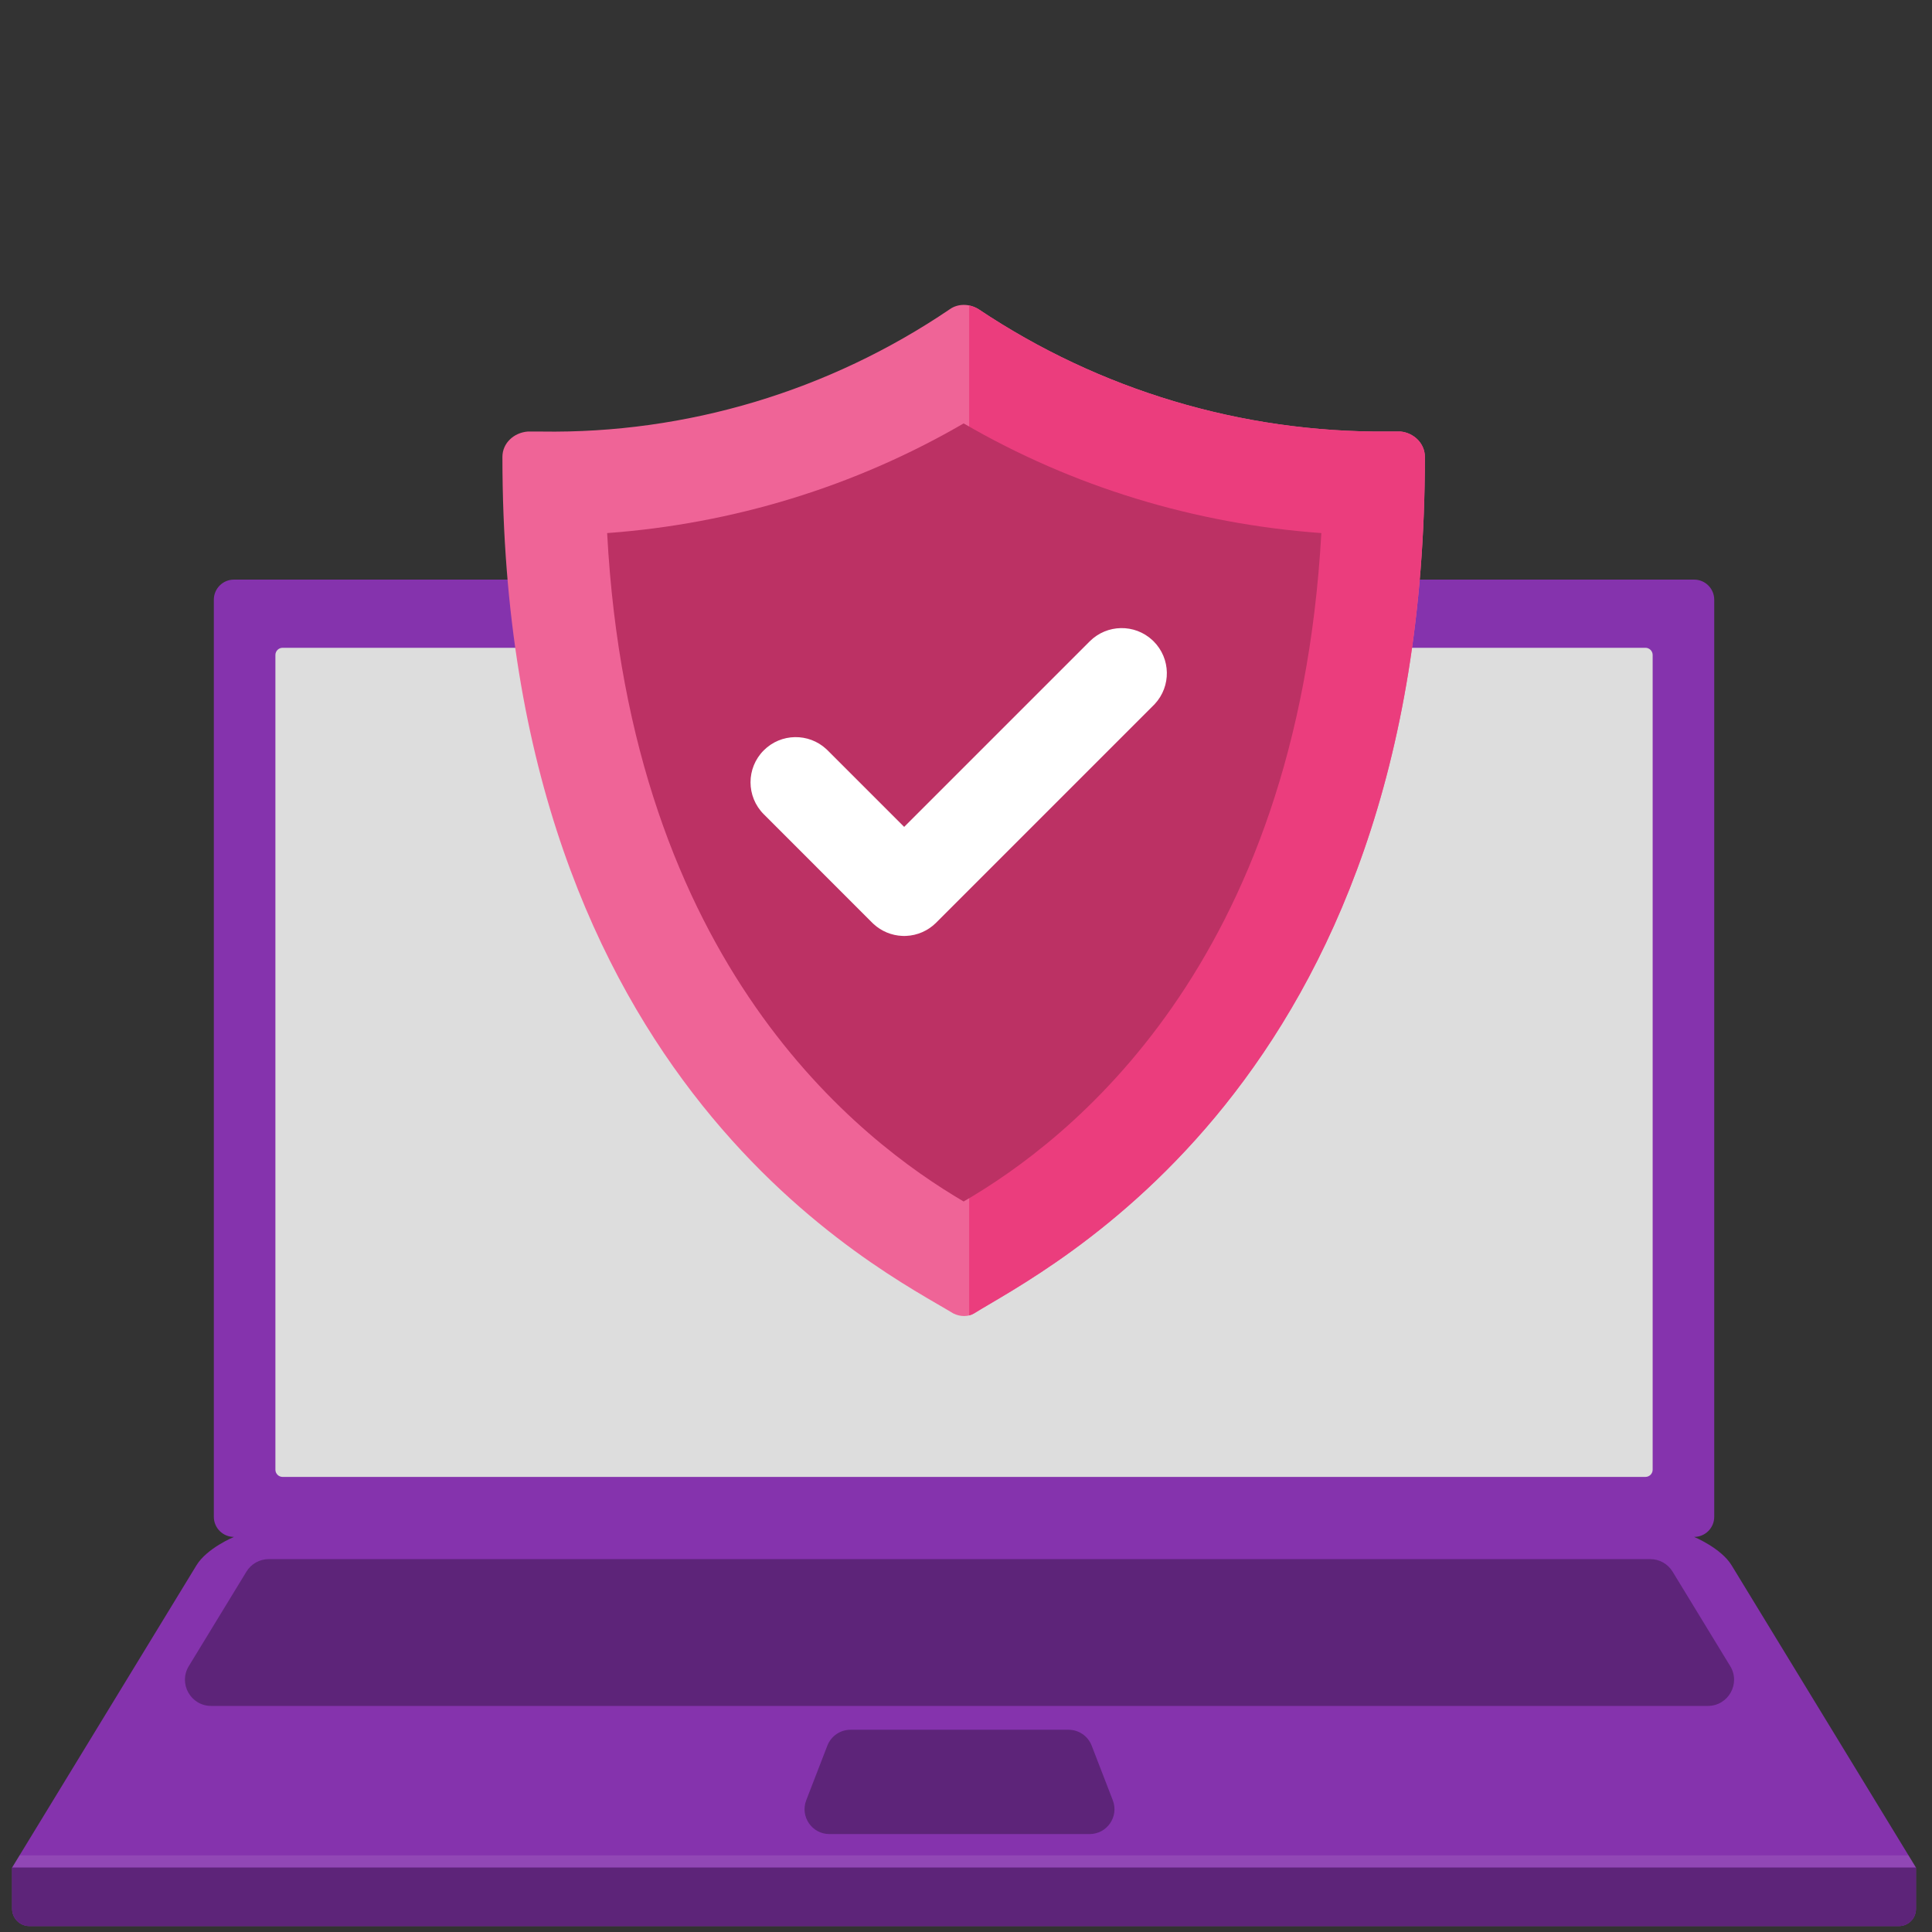 <svg xmlns="http://www.w3.org/2000/svg" width="320" height="320" viewBox="0 0 320 320" fill="none"><rect x="0" y="0" width="320" height="320" fill="#333333" stroke="none"/><path fill-rule="evenodd" clip-rule="evenodd" d="M317.348 309.337L317.347 309.336V309.328H317.342L286.813 259.272C285.065 256.406 280.598 254.563 280.598 254.563C282.439 254.563 283.931 253.07 283.931 251.229V99.333C283.931 97.492 282.439 96 280.598 96H38.75C36.909 96 35.417 97.492 35.417 99.333V251.229C35.417 253.07 36.909 254.563 38.75 254.563C38.75 254.563 34.283 256.406 32.535 259.272L2.006 309.328H2.001V309.336L2 309.337H2.001V316.146C2.001 317.733 3.287 319.019 4.874 319.019H314.516C316.079 319.019 317.347 317.751 317.347 316.188V309.337H317.348Z" fill="#8533AD"></path><path fill-rule="evenodd" clip-rule="evenodd" d="M272.536 244.623H46.811C46.15 244.623 45.615 244.088 45.615 243.428V108.489C45.615 107.829 46.15 107.294 46.811 107.294H272.536C273.196 107.294 273.732 107.829 273.732 108.489V243.428C273.732 244.088 273.196 244.623 272.536 244.623Z" fill="#DDDDDD"></path><path opacity="0.1" fill-rule="evenodd" clip-rule="evenodd" d="M3.243 307.3L2 309.337H317.348L316.105 307.3H3.243Z" fill="white"></path><path fill-rule="evenodd" clip-rule="evenodd" d="M34.971 282.553H282.88C286.262 282.553 288.341 278.851 286.579 275.963L277.035 260.315C276.249 259.025 274.846 258.238 273.336 258.238H44.515C43.004 258.238 41.602 259.025 40.815 260.315L31.271 275.963C29.51 278.851 31.589 282.553 34.971 282.553ZM176.978 286.501H140.874C139.174 286.501 137.648 287.547 137.036 289.133L133.539 298.181C132.497 300.877 134.486 303.779 137.377 303.779H180.474C183.366 303.779 185.355 300.877 184.313 298.181L180.816 289.133C180.204 287.547 178.678 286.501 176.978 286.501ZM2.001 316.146V309.329H317.347V316.188C317.347 317.752 316.08 319.019 314.516 319.019H4.874C3.288 319.019 2.001 317.733 2.001 316.146Z" fill="#5D2479"></path><path fill-rule="evenodd" clip-rule="evenodd" d="M236.005 75.678C236.005 179.888 172.576 210.473 161.328 217.545C160.38 218.119 159.038 218.119 157.894 217.545C146.664 210.671 83.216 179.871 83.216 75.678C83.216 73.38 85.13 71.657 87.402 71.478H89.69C113.689 71.855 137.311 64.783 157.322 51.213C158.663 50.262 160.559 50.262 162.079 51.213C182.096 64.605 205.654 71.663 229.711 71.478H231.999C234.092 71.675 236.005 73.38 236.005 75.678Z" fill="#EF6497"></path><path fill-rule="evenodd" clip-rule="evenodd" d="M231.999 71.478H229.711C205.655 71.663 182.096 64.605 162.078 51.213C161.589 50.907 161.059 50.71 160.522 50.601V217.874C160.81 217.803 161.083 217.694 161.328 217.546C172.576 210.474 236.006 179.889 236.006 75.677C236.006 73.38 234.092 71.675 231.999 71.478Z" fill="#EB3D7D"></path><path fill-rule="evenodd" clip-rule="evenodd" d="M159.611 199.004C142.658 189.06 104.372 160.001 100.563 88.296C121.325 86.77 141.514 80.65 159.611 70.131C177.708 80.65 197.897 86.77 218.856 88.296C214.85 160.001 176.76 189.06 159.611 199.004Z" fill="#BC3164"></path><path fill-rule="evenodd" clip-rule="evenodd" d="M149.446 155.017C147.686 154.944 146.008 154.251 144.707 153.061L144.468 152.833L126.502 134.863C123.58 131.94 123.58 127.203 126.502 124.283C129.358 121.427 133.946 121.362 136.88 124.089L137.082 124.283L149.758 136.959L180.496 106.224C183.353 103.369 187.939 103.304 190.873 106.03L191.075 106.224C193.932 109.081 193.997 113.669 191.27 116.603L191.075 116.804L155.048 152.833C153.718 154.162 151.94 154.939 150.071 155.017L149.758 155.024L149.446 155.017Z" fill="white"></path></svg>